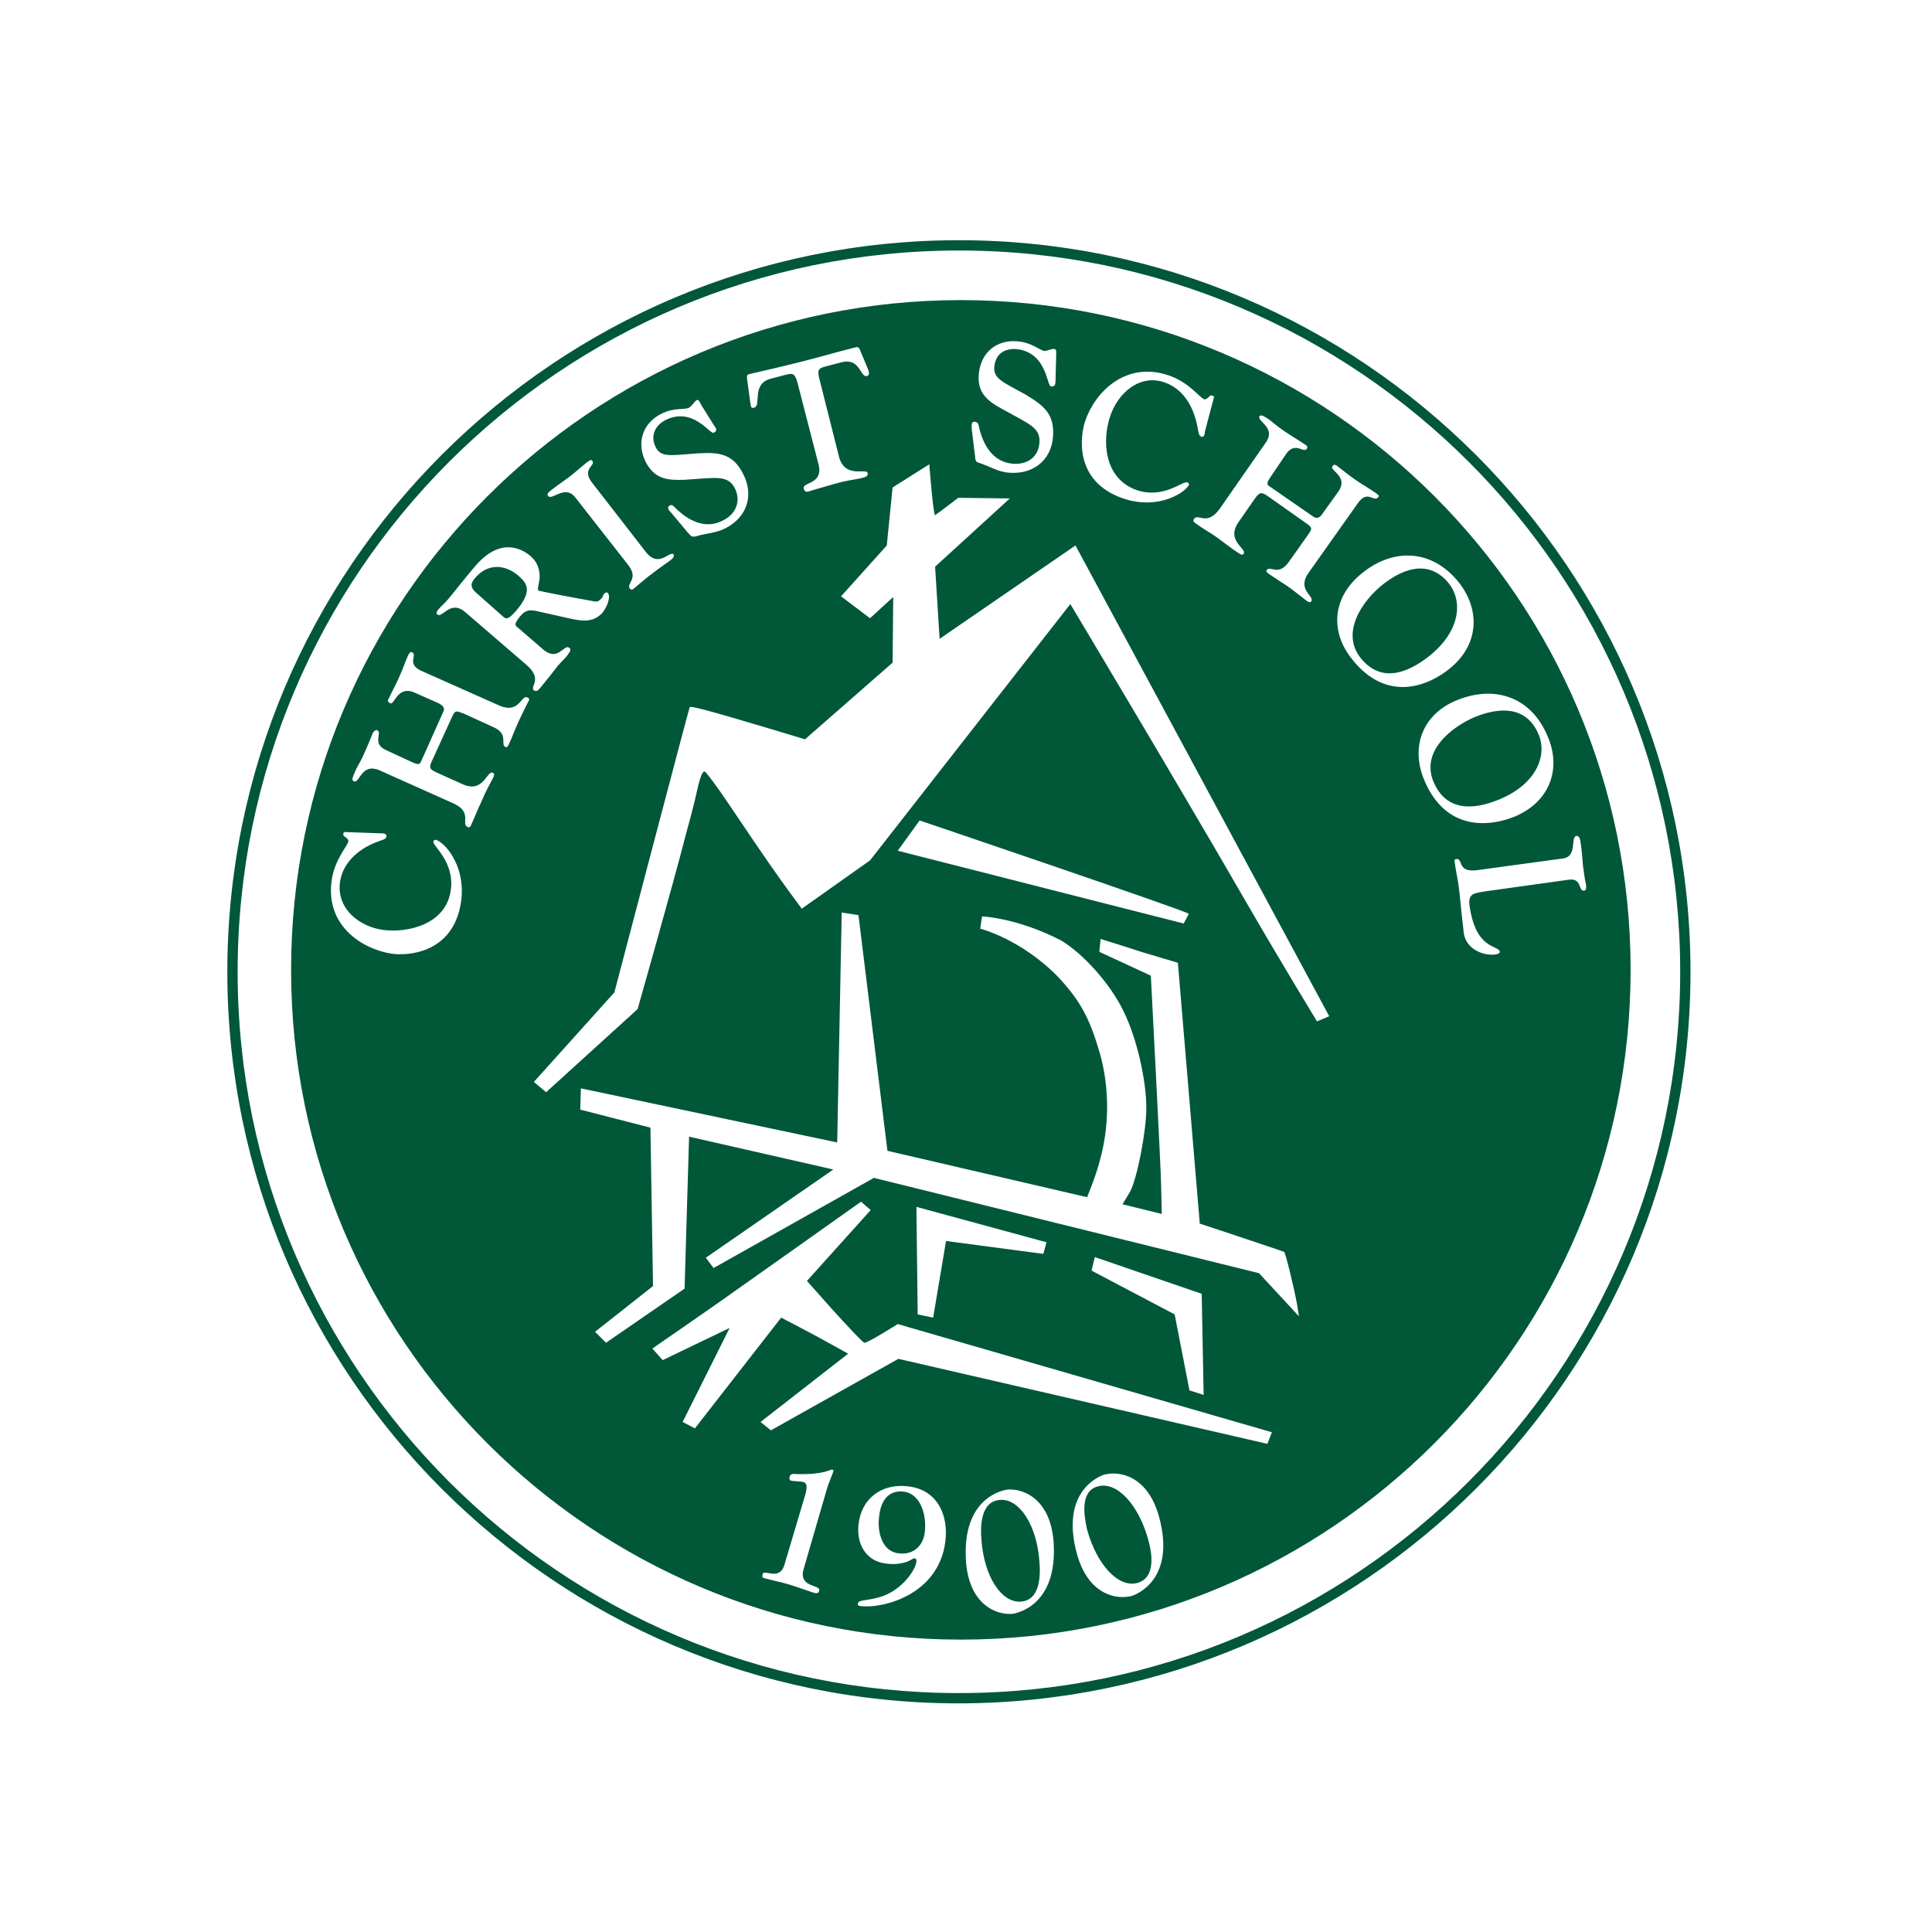 <?xml version="1.0" encoding="utf-8"?>
<!-- Generator: Adobe Illustrator 25.3.1, SVG Export Plug-In . SVG Version: 6.00 Build 0)  -->
<svg version="1.1" id="Layer_1" xmlns="http://www.w3.org/2000/svg" xmlns:xlink="http://www.w3.org/1999/xlink" x="0px" y="0px"
	 viewBox="0 0 300 300" style="enable-background:new 0 0 300 300;" xml:space="preserve">
<style type="text/css">
	.st0{fill:#005838;}
</style>
<path class="st0" d="M253.2,150.6c0,57.4-46.6,104-104,104s-104-46.6-104-104s46.6-104,104-104S253.2,93.1,253.2,150.6z M144.3,72.1
	l-5.7,3.6l-0.9,9l-7.1,7.9l4.5,3.4l3.6-3.3l-0.1,10.2l-13.6,11.9l-5.3-1.6c-9.7-2.9-12.4-3.6-12.6-3.4c-0.1,0.1-11.7,44.3-11.7,44.3
	L82.9,168l1.9,1.6L99,156.7c0,0,5.5-19.3,7.6-27.5c0.7-2.5,1.3-4.9,1.4-5.4c0.6-2.8,1-4,1.4-4c0.2,0,2,2.4,4,5.4
	c5.5,8.2,7.5,11,9.4,13.6l1.7,2.3l10.6-7.5l31.1-39.8c0,0,16.7,27.9,27.2,46.1c5.2,9,11.1,18.7,11.1,18.7l1.9-0.8L167,84.7
	l-21.1,14.5L145.2,88l11.6-10.6l-8-0.1c0,0-3.4,2.6-3.6,2.7C144.9,79.9,144.3,72.1,144.3,72.1z M142.8,127.4l-3.4,4.7l44.4,11.3
	l0.8-1.5C184.7,141.6,142.8,127.4,142.8,127.4z M130.7,141.7l-0.7,35.7l-39.8-8.4l-0.1,3.3l10.9,2.8l0.2,12.3l0.2,12.3l-9,7.1
	l1.7,1.7l12.2-8.4l0.7-23.6l22.4,5.1l-19.8,13.7l1.2,1.6l24.9-14l59.8,14.8l6.2,6.7l-0.3-1.9c-0.5-2.7-1.8-8-2-8.1
	c-0.1-0.1-13.1-4.4-13.1-4.4l-3.4-40.5l-5.7-1.7c-2.1-0.7-6.3-2-6.3-2l-0.2,2l8,3.7c0,0,1.6,30.5,1.6,32.7l0.1,4.3l-6.1-1.5
	c0,0,0.8-1.3,1.2-2c1.1-2.1,2.5-9.4,2.5-12.9c0-4.5-1.5-10.9-3.5-15c-2.1-4.4-6.4-9.1-9.8-11.1c-6.8-3.5-12.2-3.7-12.2-3.7l-0.3,1.9
	c0,0,6.4,1.6,12.2,7.6c3.4,3.7,4.8,6.3,6.4,11.8c1.5,5.4,1.5,11.4-0.1,16.9c-0.6,2.3-1.9,5.4-1.9,5.4l-31-7.2l-4.5-36.6L130.7,141.7
	z M186.9,216.6l-0.3-15.7l-16.6-5.7l-0.5,2.1l12.9,6.8l2.3,11.8L186.9,216.6z M139.4,205.6c0,0-4.9,3.1-5.2,2.9
	c-0.3-0.1-2.7-2.7-4.9-5.1l-4-4.5l9.9-11l-1.5-1.3c0,0-17.2,12.2-19.2,13.6c-1.9,1.4-13.2,9.2-13.2,9.2l1.6,1.8l10.4-5l-7.3,14.6
	l1.9,1l13.4-17.2c0,0,3.1,1.6,5.7,3l4.7,2.6l-13.6,10.6l1.6,1.3l19.8-11.1l57.3,13.2l0.7-1.8L139.4,205.6z M142.3,187.4l0.2,16.7
	l2.4,0.5l2-11.9l15.1,2l0.5-1.8L142.3,187.4z M53.5,129.2c-0.1,0-0.2,0.2-0.2,0.3c-0.1,0.4,0.8,0.6,0.8,1.1
	c-0.1,0.8-2.1,2.7-2.6,6.1c-1,7,4.7,10.7,9.4,11.4c2.2,0.3,9.5,0.1,10.7-8.1c0.8-5.9-2.9-9.5-4-9.6c-0.2,0-0.3,0.2-0.3,0.3
	c-0.1,0.7,3.3,3.1,2.7,7.5c-0.7,5.3-6.6,6.7-10.5,6.2c-3.7-0.5-7.3-3.3-6.7-7.5c0.5-3.2,3.2-5.3,6.1-6.3c0.4-0.2,1-0.2,1.1-0.7
	c0.1-0.5-0.6-0.5-0.8-0.5L53.5,129.2z M65.5,104.2c-2.5-1.1-0.6-2.5-1.5-2.9c-0.2-0.1-0.3-0.1-0.6,0.4c-0.5,1.1-0.8,2.1-1.4,3.4
	c-0.7,1.6-1.1,2.2-1.6,3.3c-0.2,0.3-0.3,0.6,0.2,0.8c0.7,0.3,1.1-2.9,3.9-1.6l3.6,1.6c0.6,0.3,1.1,0.7,0.7,1.4l-3.4,7.6
	c-0.2,0.6-0.6,0.5-1.3,0.2l-4.1-1.9c-2.3-1-0.6-2.7-1.4-3.1c-0.3-0.1-0.5,0.1-0.7,0.4c-0.3,0.7-0.7,1.8-1.4,3.3
	c-0.6,1.4-1.1,2-1.4,2.8c-0.2,0.5-0.6,1.2-0.2,1.4c1,0.5,1.1-2.9,4-1.7l11.4,5.1c3.2,1.4,1.2,3.2,2.3,3.7c0.3,0.2,0.5-0.1,0.6-0.4
	c0.6-1.3,1-2.4,1.5-3.4c0.8-1.9,1.3-2.7,1.8-3.7c0.4-0.8,0.2-0.8,0-0.9c-0.9-0.4-1.4,3.2-4.6,1.8l-4-1.8c-1.1-0.5-1.4-0.7-0.8-1.9
	l3.1-6.8c0.5-1.1,0.7-0.9,1.8-0.5l4.6,2.1c2.5,1.1,1,2.7,1.9,3.1c0.2,0.1,0.3,0,0.5-0.4c0.6-1.3,1-2.4,1.4-3.3
	c0.5-1.1,1.2-2.5,1.6-3.3c0.2-0.3,0.3-0.5-0.1-0.7c-1-0.5-1.2,2.7-4.5,1.2L65.5,104.2z M81.7,103.2c2.7,2.3,0.5,3.4,1.2,4
	c0.5,0.3,0.7-0.1,1-0.4c0.9-1.1,1.8-2.2,2.7-3.4c0.8-0.9,1.4-1.4,1.6-1.8c0.4-0.5,0.5-0.8,0.2-1c-0.8-0.7-1.7,2.2-4,0.3l-3.7-3.2
	c-0.7-0.6-1-0.6-0.1-1.8c0.9-1.1,1.4-1.3,2.8-1l4.9,1.1c1.8,0.4,3.7,0.8,5.2-0.8c0.7-0.8,1.5-2.7,0.8-3.2C94.2,92,94,92,93.8,92.2
	c-0.2,0.2-0.2,0.6-0.4,0.7c-0.2,0.2-0.5,0.6-1,0.5c-4-0.7-8.6-1.6-8.8-1.7c-0.2-0.2,0.1-1,0.2-2c0-1.1-0.2-2.4-1.6-3.5
	c-1-0.8-4.4-3-8.4,1.7c-1.2,1.4-2.4,2.9-3.6,4.4c-1.1,1.4-1.4,1.5-2.2,2.4c-0.2,0.3-0.3,0.6-0.1,0.7c0.8,0.7,2-2.4,4.4-0.3
	L81.7,103.2z M74,92.1c-1.3-1.1-0.7-1.8-0.1-2.5c1.9-2.1,4.5-2,6.6-0.2c1.2,1.1,2.4,2.2-0.4,5.5c-0.6,0.6-1.2,1.4-1.8,1L74,92.1z
	 M91.9,74.9c-1.6-2.1,0.6-2.6,0.1-3.3c-0.2-0.3-0.3-0.2-1,0.3c-1.2,1-2,1.7-2.8,2.3c-0.8,0.6-1.7,1.2-2.6,1.9
	c-0.2,0.2-0.8,0.5-0.5,0.9c0.6,0.8,2.6-1.8,4.2,0.2l8.3,10.6c1.6,2.1-0.4,2.8,0.2,3.6c0.1,0.1,0.2,0.2,0.5,0.1
	c0.6-0.5,1.5-1.3,2.4-2c1.8-1.4,2.6-1.9,3.4-2.5c0.5-0.4,0.6-0.6,0.5-0.9c-0.6-0.7-2.3,2.3-4.4-0.5L91.9,74.9z M106.8,82.7
	c0.5,0.5,0.5,0.7,1.2,0.6c1.6-0.5,3.2-0.5,4.7-1.3c3.3-1.7,4.4-5.1,2.7-8.4c-1.6-3.2-3.8-3.4-7.1-3.2c-4.1,0.3-5.7,0.7-6.5-1
	c-0.8-1.6-0.2-3.2,1.4-4.1c4.3-2.3,7.1,2.2,7.6,1.9c0.6-0.3,0.5-0.6,0.1-1.1l-2-3.2c-0.3-0.6-0.5-1-0.8-0.7
	c-0.3,0.2-0.7,0.9-1.1,1.1c-0.7,0.4-2.3-0.1-4.4,1c-2.9,1.5-3.8,4.6-2.3,7.5c1.4,2.6,3.3,2.8,6,2.7c4.9-0.3,6.7-0.8,7.8,1.3
	c1,2,0.2,4-1.8,5c-2.8,1.5-5.5,0-7.5-2c-0.3-0.3-0.5-0.5-0.8-0.3c-0.6,0.3,0,0.9,0.3,1.2L106.8,82.7z M127.1,72.1
	c0.8,3.2-2.6,2.7-2.3,3.8c0.2,0.6,0.6,0.5,1.1,0.3c1.1-0.3,2-0.6,3.8-1.1c1.8-0.5,2.8-0.6,3.8-0.8c0.8-0.2,1.4-0.3,1.2-0.9
	c-0.2-0.7-3.5,0.9-4.4-2.4l-3.1-12.3c-0.3-1.3-0.1-1.5,1-1.8l2.3-0.6c3.1-0.9,3,2.3,4.1,2.1c0.7-0.2,0.1-1.2,0-1.5l-1-2.4
	c-0.1-0.3-0.2-0.6-0.6-0.6c-2.5,0.6-4.4,1.2-8.3,2.2c-4,1-5.8,1.4-8.4,2c-0.4,0.1-0.3,0.5-0.3,0.7l0.5,3.7c0.1,0.4,0,1,0.6,0.8
	c1.2-0.3-0.5-3.7,2.6-4.5l2.3-0.6c1.1-0.3,1.4-0.2,1.8,1.1L127.1,72.1z M151.4,70.8c0.1,0.7,0,0.9,0.7,1.1c1.6,0.5,2.9,1.4,4.6,1.5
	c3.7,0.3,6.5-1.9,6.8-5.5c0.3-3.6-1.4-4.9-4.2-6.6c-3.6-2-5.1-2.5-4.9-4.4s1.5-2.8,3.4-2.7c4.8,0.5,4.7,5.7,5.4,5.8
	c0.6,0.1,0.7-0.3,0.7-0.9l0.1-3.8c0-0.6,0.1-1.1-0.3-1.1c-0.3-0.1-1.1,0.3-1.5,0.3c-0.8-0.1-1.9-1.3-4.2-1.5c-3.3-0.3-5.7,1.8-6,5
	c-0.3,2.9,1.2,4.2,3.6,5.5c4.3,2.4,6,2.9,5.8,5.3c-0.2,2.3-2,3.4-4.2,3.2c-3.1-0.3-4.6-3-5.2-5.8c-0.1-0.4-0.1-0.6-0.6-0.7
	c-0.7-0.1-0.5,0.8-0.5,1.2L151.4,70.8z M188.5,61.7c0.1-0.1-0.1-0.2-0.3-0.3c-0.4-0.1-0.7,0.7-1.2,0.6c-0.8-0.3-2.3-2.6-5.5-3.7
	c-6.7-2.3-11.5,2.6-13,7.1c-0.7,2.1-1.9,9.3,5.9,12c5.7,1.9,9.8-1.1,10.2-2.1c0.1-0.2-0.1-0.4-0.3-0.4c-0.7-0.2-3.7,2.6-7.8,1.2
	c-5.1-1.8-5.4-7.7-4.1-11.5c1.2-3.6,4.6-6.6,8.5-5.2c3.1,1.1,4.6,4.2,5.1,7.2c0.1,0.4,0.1,1,0.5,1.2c0.5,0.2,0.6-0.5,0.6-0.8
	L188.5,61.7z M210.8,78.2c1.6-2.3,2.5-0.1,3.2-1c0.2-0.2,0.1-0.3-0.3-0.6c-1-0.7-1.9-1.2-3.1-2c-1.4-1-2-1.5-2.9-2.2
	c-0.3-0.2-0.5-0.4-0.8,0c-0.5,0.7,2.7,1.6,0.8,4.1l-2.3,3.2c-0.3,0.5-0.8,1-1.5,0.5l-6.8-4.7c-0.5-0.3-0.3-0.7,0.1-1.3l2.5-3.7
	c1.4-2,2.7-0.1,3.2-0.8c0.2-0.2,0.1-0.5-0.3-0.7c-0.7-0.5-1.6-1-3.1-2c-1.2-0.8-1.8-1.4-2.5-1.9c-0.5-0.3-1.1-0.8-1.4-0.5
	c-0.6,0.8,2.7,1.7,0.9,4.2L189.4,79c-2,2.8-3.4,0.6-4,1.6c-0.2,0.3,0,0.5,0.3,0.7c1.1,0.8,2.2,1.4,3.2,2.1c1.6,1.2,2.4,1.8,3.3,2.4
	c0.7,0.5,0.8,0.3,0.9,0.2c0.6-0.8-2.8-2-0.8-4.9l2.5-3.6c0.7-1,1-1.2,2-0.5l6.1,4.3c1,0.7,0.8,0.9,0.1,1.9l-2.9,4.1
	c-1.6,2.2-2.8,0.5-3.4,1.2c-0.1,0.2-0.1,0.3,0.3,0.6c1.2,0.8,2.1,1.4,2.9,1.9c1,0.7,2.2,1.7,3,2.3c0.3,0.2,0.5,0.3,0.7,0.1
	c0.6-0.9-2.4-1.8-0.3-4.6L210.8,78.2z M211.5,89c-4.5,3.6-5.1,8.9-1.6,13.3c5.5,7,12,4.1,15.1,1.6c4.7-3.7,4.9-9.2,1.5-13.5
	C222.3,85.2,216.3,85.1,211.5,89z M214.8,90.7c3.2-2.5,7.1-3.8,10.1-0.2c2.3,2.8,1.9,7.5-3,11.4c-3.7,2.9-7.6,4-10.6,0.3
	C208.1,98.2,211.6,93.2,214.8,90.7z M226.3,108.7c-5.3,2.1-7.3,7.1-5.2,12.3c3.4,8.3,10.4,7.3,14.1,5.8c5.5-2.3,7.3-7.5,5.1-12.5
	C237.7,108.1,232,106.4,226.3,108.7z M229.1,111.3c3.8-1.5,7.9-1.7,9.8,2.7c1.4,3.3-0.3,7.7-6,10.1c-4.3,1.8-8.4,1.8-10.3-2.7
	C220.6,116.7,225.3,112.9,229.1,111.3z M243.6,136.6c2.1-0.3,1.4,1.8,2.4,1.7c0.3-0.1,0.3-0.2,0.3-0.8c-0.1-0.5-0.2-0.8-0.5-3.1
	c-0.1-1.1-0.2-2.7-0.4-3.8c-0.1-0.6-0.3-0.8-0.6-0.8c-1,0.1,0.2,3.2-2.1,3.5l-13.2,1.8c-3.4,0.5-2.2-1.9-3.4-1.7
	c-0.2,0-0.3,0.2-0.2,0.6c0.2,1.5,0.5,2.7,0.6,3.6c0.2,1.4,0.3,3.1,0.8,7.3c0.3,2.3,2.8,3.6,5,3.3c0.5-0.1,0.6-0.3,0.6-0.4
	c-0.2-1.1-3.7-0.2-4.7-7.1c-0.3-2,0.7-2,2.5-2.3L243.6,136.6z M128.4,231.2c0.3-1,0.8-2.1,1-2.7c0.1-0.2-0.1-0.3-0.2-0.3
	c-0.2-0.1-1.1,0.8-5.4,0.7c-0.3,0-1-0.2-1.2,0.4c0,0.1-0.1,0.5,0.2,0.6c0.2,0.1,1.1,0.1,1.8,0.2c0.4,0.1,0.9,0.2,0.5,1.8l-3.3,11.1
	c-0.8,2.6-3.2,0.5-3.4,1.5c0,0.1-0.1,0.4,0.1,0.5c0.6,0.2,2.9,0.7,3.9,1c1,0.3,2.4,0.8,3.3,1.1c0.8,0.3,1.4,0.5,1.5-0.1
	c0.3-1-3.3-0.4-2.4-3.4L128.4,231.2z M133.7,249.4c3.3,0.4,12.1-1.7,13.1-10.1c0.5-4.1-1.3-8-5.8-8.5c-4.1-0.5-7.3,1.9-7.7,6
	c-0.3,3,1.2,5.7,4.4,6c1.5,0.2,2.5-0.1,3.2-0.3c0.6-0.3,1-0.6,1.2-0.5c0.2,0,0.2,0.3,0.2,0.5c-0.2,1.5-2.5,4.6-5.7,5.5
	c-2.1,0.6-3.3,0.4-3.4,1C133.1,249.3,133.5,249.4,133.7,249.4z M136.5,235.6c0.2-2.1,1.1-4.2,3.7-4c2.9,0.3,3.7,3.9,3.4,6.3
	c-0.2,2.1-1.8,3.6-4,3.3C137,241,136.2,237.9,136.5,235.6z M156.4,231.3c-0.6,0.1-7.1,1.2-6.4,11.2c0.5,6.5,4.5,8.3,7.2,8.1
	c0.6-0.1,7.1-1.2,6.4-11.2C163.1,232.9,159.1,231.1,156.4,231.3z M155.3,232.9c3-0.2,5.7,3.9,6.1,9.6c0.2,2.2,0.1,6-2.9,6.2
	c-3,0.2-5.7-3.9-6.1-9.6C152.2,236.9,152.3,233.1,155.3,232.9z M171.4,229c-0.6,0.2-6.8,2.5-4.2,12.2c1.7,6.3,6,7.3,8.6,6.6
	c0.6-0.2,6.8-2.5,4.2-12.2C178.3,229.3,174,228.3,171.4,229z M170.5,230.8c2.9-0.8,6.3,2.8,7.8,8.3c0.6,2.1,1.2,5.9-1.7,6.7
	c-2.9,0.8-6.3-2.8-7.8-8.3C168.3,235.3,167.7,231.5,170.5,230.8z M262.5,150.9c0-62.6-51-113.6-113.6-113.6S35.3,88.2,35.3,150.9
	s51,113.6,113.6,113.6C211.6,264.4,262.5,213.5,262.5,150.9z M260.9,150.9c0,61.7-50.2,112-112,112s-112-50.2-112-112
	s50.2-112,112-112C210.7,38.9,260.9,89.1,260.9,150.9z"/>
</svg>
